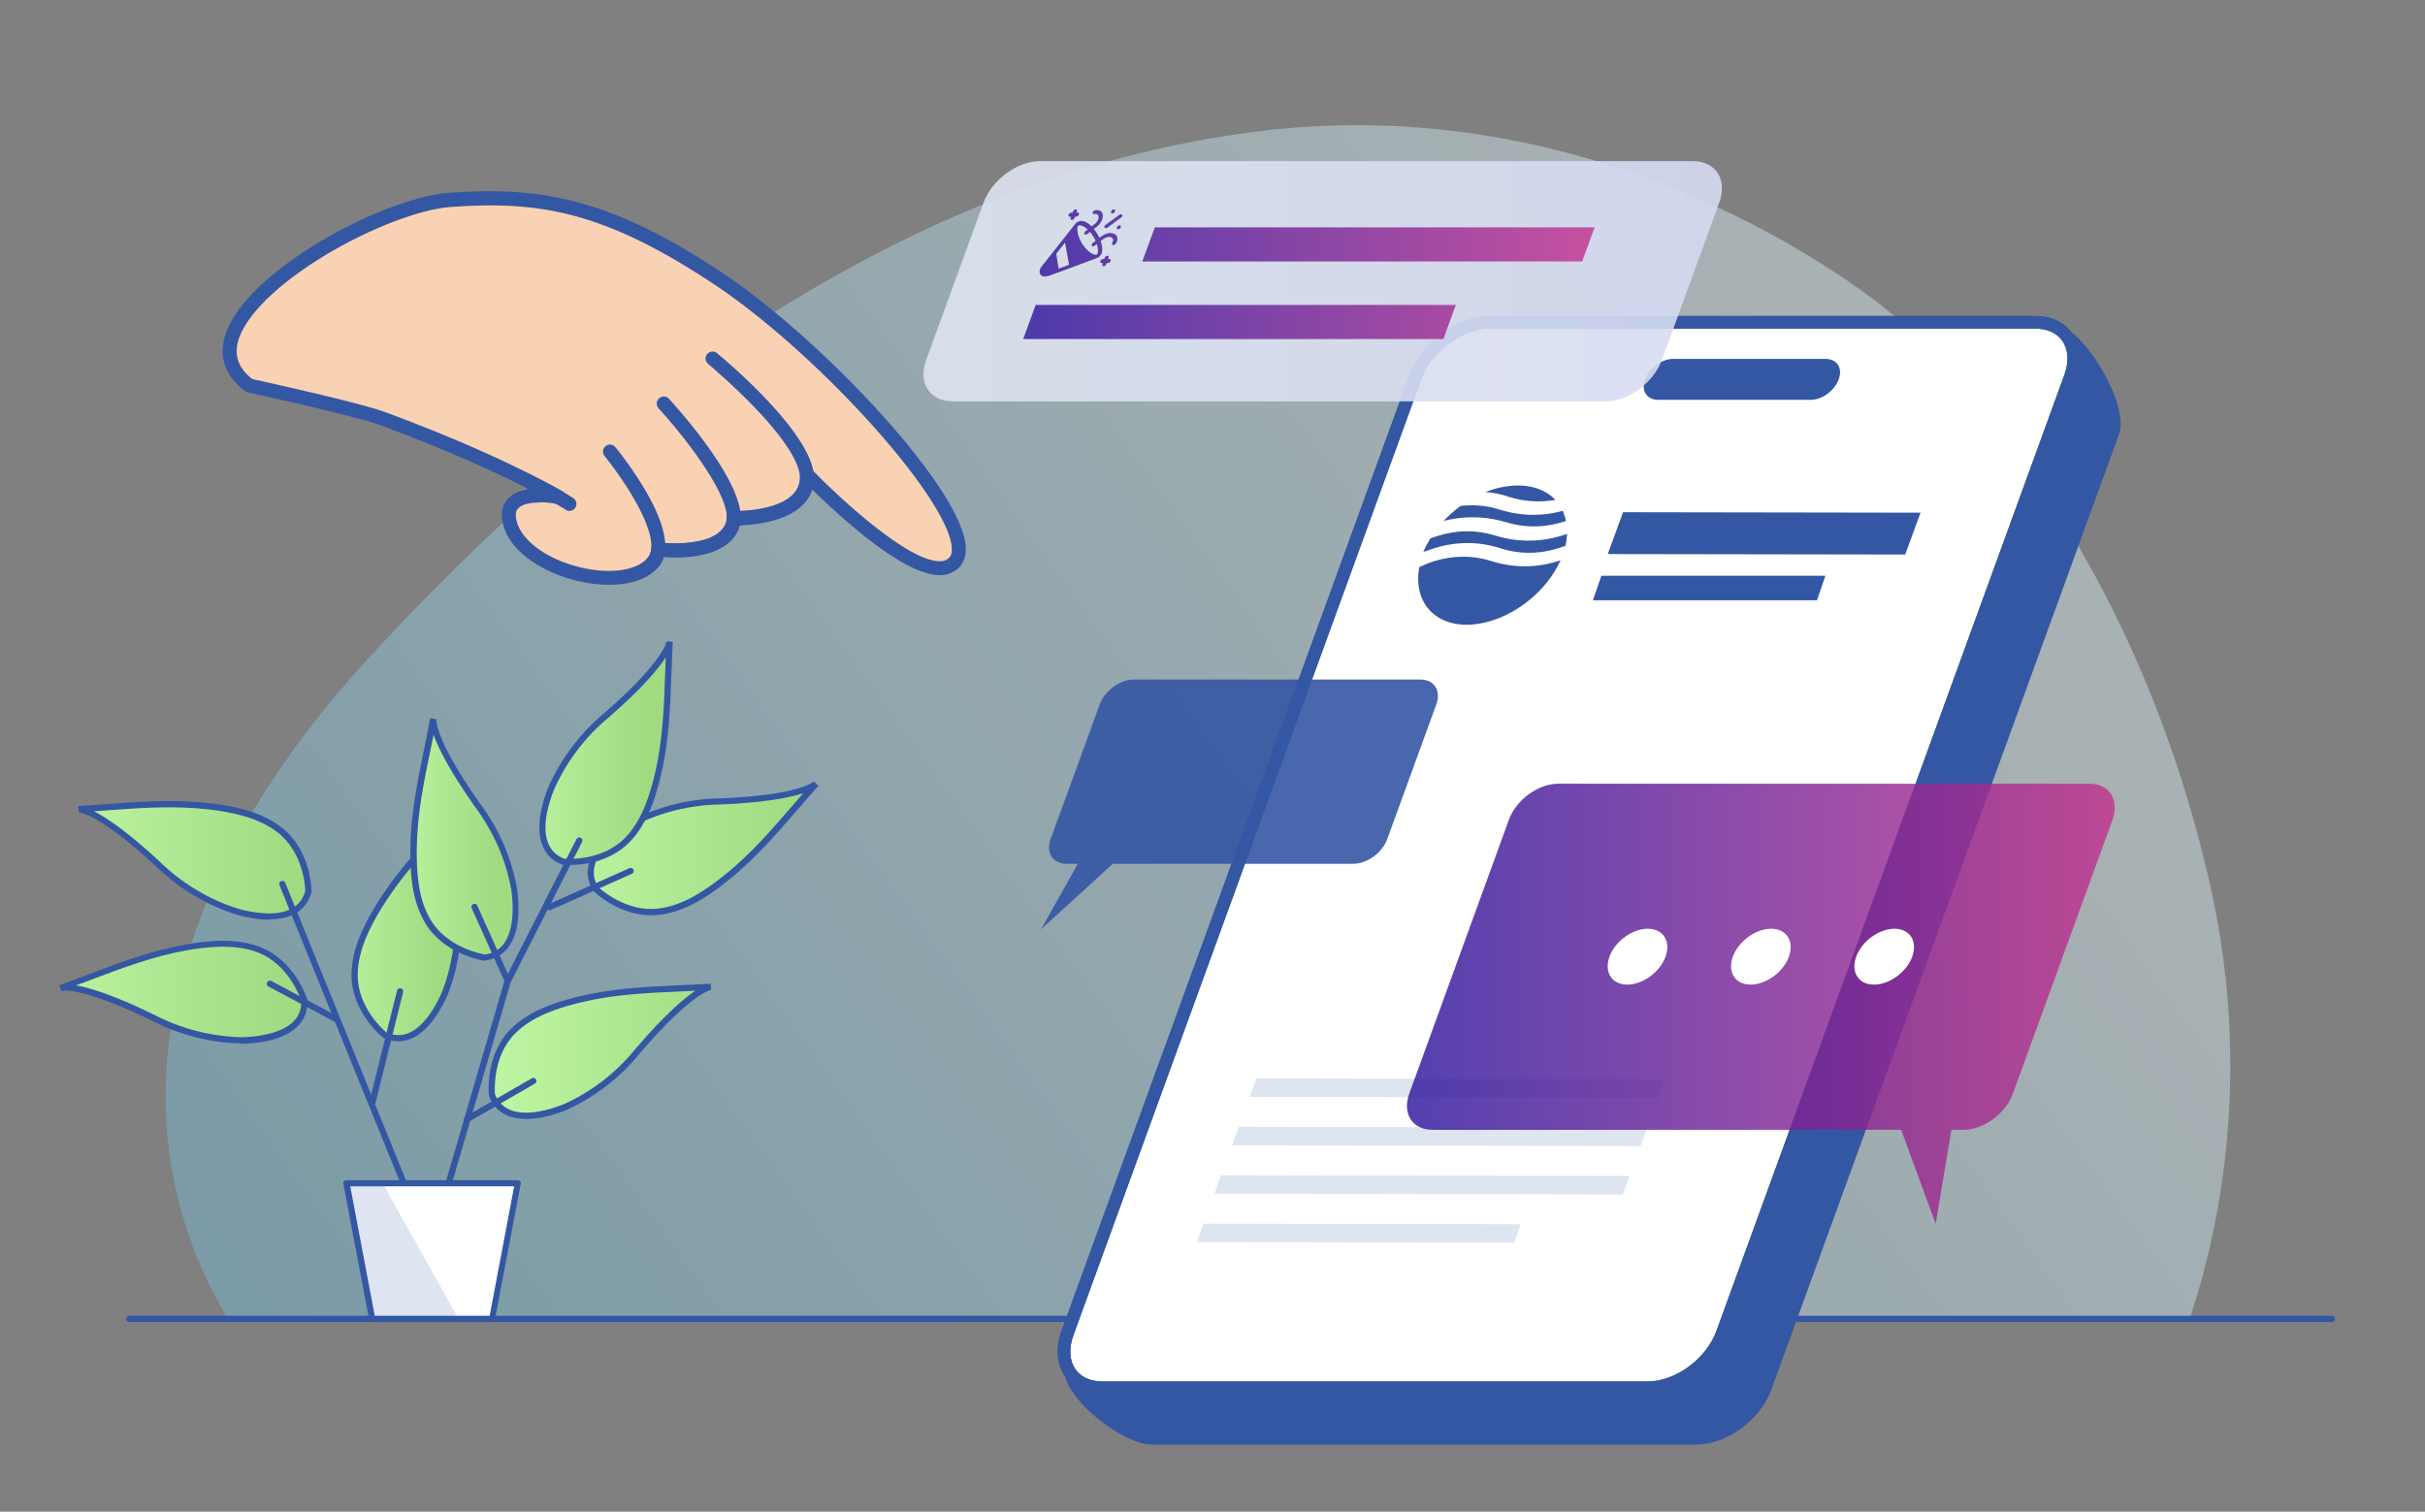 <?xml version="1.0" encoding="UTF-8"?>
<svg id="Layer_1" xmlns="http://www.w3.org/2000/svg" xmlns:xlink="http://www.w3.org/1999/xlink" version="1.1" viewBox="0 0 1553.1 968.3">
  <rect x="0" y="0" width="1553.1" height="968.3" fill="#808080" stroke="none"/>
  <!-- Generator: Adobe Illustrator 29.7.1, SVG Export Plug-In . SVG Version: 2.1.1 Build 8)  -->
  <defs>
    <style>
      .st0 {
        fill: none;
      }

      .st1 {
        fill: url(#linear-gradient2);
      }

      .st2 {
        fill: url(#linear-gradient1);
      }

      .st3 {
        fill: url(#linear-gradient3);
      }

      .st4 {
        fill: url(#linear-gradient6);
      }

      .st5 {
        fill: url(#linear-gradient7);
      }

      .st6 {
        fill: url(#linear-gradient5);
      }

      .st7 {
        fill: url(#linear-gradient4);
      }

      .st8 {
        fill: url(#linear-gradient8);
      }

      .st8, .st9 {
        opacity: .9;
      }

      .st10 {
        fill: url(#linear-gradient9);
      }

      .st10, .st11, .st12 {
        opacity: .8;
      }

      .st13, .st14 {
        fill: #3457a3;
      }

      .st15 {
        fill: #f9d2b3;
      }

      .st11 {
        fill: url(#linear-gradient10);
      }

      .st16 {
        fill: #fff;
      }

      .st17 {
        fill: #dee4f0;
      }

      .st14 {
        fill-rule: evenodd;
      }

      .st18 {
        fill: url(#linear-gradient);
        isolation: isolate;
        opacity: .5;
      }

      .st19 {
        clip-path: url(#clippath);
      }
    </style>
    <clipPath id="clippath">
      <rect class="st0" x="-76.2" y="58.7" width="1543.2" height="786.1"/>
    </clipPath>
    <linearGradient id="linear-gradient" x1="-213.5" y1="-123.1" x2="1610.7" y2="-123.1" gradientTransform="translate(1028.9 363.2) rotate(144.1) scale(.8 1)" gradientUnits="userSpaceOnUse">
      <stop offset="0" stop-color="#e3faff"/>
      <stop offset="1" stop-color="#56b5d8"/>
    </linearGradient>
    <linearGradient id="linear-gradient1" x1="383.5" y1="929.6" x2="386.4" y2="929.6" gradientTransform="translate(-21336.6 21160.6) scale(55.7 -22.1)" gradientUnits="userSpaceOnUse">
      <stop offset="0" stop-color="#bdf4a1"/>
      <stop offset="1" stop-color="#a0db82"/>
    </linearGradient>
    <linearGradient id="linear-gradient2" x1="382.9" y1="932.7" x2="385.7" y2="932.7" gradientTransform="translate(-20060.7 24460.4) scale(52.5 -25.6)" xlink:href="#linear-gradient1"/>
    <linearGradient id="linear-gradient3" x1="371.4" y1="934.2" x2="374.2" y2="934.2" gradientTransform="translate(-9000.5 50596.5) scale(24.8 -53.5)" xlink:href="#linear-gradient1"/>
    <linearGradient id="linear-gradient4" x1="385.5" y1="930.5" x2="388.3" y2="930.5" gradientTransform="translate(-18987.5 28089.9) scale(50.1 -29.5)" xlink:href="#linear-gradient1"/>
    <linearGradient id="linear-gradient5" x1="370.7" y1="934.9" x2="373.5" y2="934.9" gradientTransform="translate(-8384.1 51514.1) scale(23.3 -54.5)" xlink:href="#linear-gradient1"/>
    <linearGradient id="linear-gradient6" x1="386.6" y1="933.3" x2="389.5" y2="933.3" gradientTransform="translate(-19508.8 27927.4) scale(51.4 -29.3)" xlink:href="#linear-gradient1"/>
    <linearGradient id="linear-gradient7" x1="377.8" y1="935.4" x2="380.6" y2="935.4" gradientTransform="translate(-10624.7 47542.6) scale(29 -50.3)" xlink:href="#linear-gradient1"/>
    <linearGradient id="linear-gradient8" x1="1102.8" y1="180.1" x2="591.4" y2="180.1" gradientUnits="userSpaceOnUse">
      <stop offset="0" stop-color="#d6dbf2"/>
      <stop offset="1" stop-color="#dee4f0"/>
    </linearGradient>
    <linearGradient id="linear-gradient9" x1="655.4" y1="175.6" x2="1021.3" y2="175.6" gradientUnits="userSpaceOnUse">
      <stop offset="0" stop-color="#29119b"/>
      <stop offset="1" stop-color="#c32f8c"/>
    </linearGradient>
    <linearGradient id="linear-gradient10" x1="901.1" y1="642.9" x2="1354.4" y2="642.9" xlink:href="#linear-gradient9"/>
  </defs>
  <g class="st19">
    <g id="freepik--background-simple--inject-683" class="st12">
      <path class="st18" d="M1211.7,201.1s-169.2-146.2-405.1-117.1c-235.9,29.1-432.5,186.6-571.1,338.2-144.5,158-173.8,328.3-58.5,466.4,115.3,138.1,262.3,62.4,471.1,139.8,208.7,77.4,296,114.8,469.2,85.3,218.8-37.2,354.5-295.2,298.5-545.4-56-250.2-204-367.1-204-367.1Z"/>
    </g>
  </g>
  <g>
    <line class="st16" x1="82.8" y1="844.8" x2="1493.5" y2="844.8"/>
    <path class="st13" d="M1493.5,846.8H82.8c-1.1,0-2-.9-2-2s.9-2,2-2h1410.7c1.1,0,2,.9,2,2s-.9,2-2,2Z"/>
  </g>
  <g id="freepik--Plants--inject-536">
    <g>
      <path id="Path_4808" class="st2" d="M194.9,640.8s-7.3-23.7-28.6-32.3c-14.8-5.9-31.8-4.3-47.1-1.7-28.6,5.1-53.5,16.3-80.6,26,0,0,11.6-4.3,59,18.9,17.7,9.3,37.4,14.3,57.4,14.7,16-.4,40.7-4.9,39.9-25.6Z"/>
      <path class="st13" d="M155.1,668.4c-20.3-.3-40.5-5.5-58.4-14.9-36.1-17.6-53.4-20-57.4-18.7l-.5-1.5-.8-2.2s0,0,0,0c6.4-2.3,12.7-4.7,18.8-7,20.6-7.8,40.1-15.2,62.1-19.1,14.2-2.5,32.5-4.5,48.2,1.8,21.9,8.8,29.4,32.5,29.8,33.5v.3c0,0,0,.3,0,.3.2,6.3-1.7,11.7-5.8,16-9.1,9.7-26.5,11.5-36.1,11.7ZM48.8,631.2c8.9,1.6,24.2,6.2,49.7,18.7,17.4,9.1,37,14.1,56.6,14.5,7.1-.2,24.7-1.5,33.2-10.4,3.3-3.5,4.8-7.8,4.7-12.9-.8-2.5-8.3-23.2-27.3-30.8-14.8-5.9-32.4-3.9-46-1.6-21.7,3.9-41,11.2-61.4,18.9-3.1,1.2-6.2,2.4-9.4,3.5Z"/>
    </g>
    <g>
      <path id="Path_4809" class="st1" d="M197.5,571s0-24.8-18.1-39.1c-12.4-9.9-29.2-13.4-44.6-15.3-28.8-3.5-56.1,0-84.6,1.7,0,0,12.3-.8,51,35.1,14.3,14.1,31.8,24.5,51,30.6,15.3,4.4,40.2,7.1,45.5-13Z"/>
      <path class="st13" d="M172.3,589.1c-7.8,0-15.6-1.7-20.7-3.2-19.4-6.1-37.3-16.9-51.8-31.1-36.8-34.1-49.4-34.5-49.5-34.5h0v-1.9c0,0-.2-2.1-.2-2.1,0,0,0,0,0,0h0c6-.4,12-.8,17.9-1.2,22.7-1.7,44.2-3.2,67.1-.5,14.3,1.7,32.4,5.1,45.6,15.7,18.6,14.7,18.8,39.6,18.8,40.6v.5c-1.7,6.1-5.1,10.8-10.3,13.7-5,2.9-11,3.8-17,3.8ZM60.2,519.7c8,4,21.3,12.9,42.2,32.3,14.1,13.8,31.4,24.2,50.2,30.1,6.8,1.9,23.9,5.8,34.6-.3,4.1-2.4,6.9-6.1,8.3-11,0-2.6-1.2-24.5-17.3-37.3-12.5-10-29.9-13.2-43.6-14.9-22.5-2.7-43.8-1.2-66.3.5-2.6.2-5.3.4-8,.6Z"/>
    </g>
    <g>
      <path id="Path_4810" class="st3" d="M246.5,663.1s-19.4-15.3-19.4-38.5c0-15.9,7.6-31.2,15.8-44.4,15.3-24.8,34.9-43.7,53.9-65.3,0,0-8.2,9.2-4.2,61.8,2.2,20-.4,40.2-7.5,59-6.3,14.8-19.6,35.9-38.6,27.5Z"/>
      <path class="st13" d="M255.1,667c-3.1,0-6.2-.7-9.4-2.1h-.2c0-.1-.2-.3-.2-.3-.8-.6-20.1-16.2-20.2-40,0-17.1,8.6-33.3,16.1-45.5,11.7-19,25.7-34.3,40.5-50.5,4.5-4.9,9.1-10,13.7-15.1,0,0,0,0,0,0l3,2.7s0,0,0,0c0,0-7.5,10.2-3.7,60.3,2.2,20.1-.4,40.8-7.6,59.8-3.8,8.9-12,24.4-24.2,29.2-2.5,1-5.1,1.5-7.7,1.5ZM247.6,661.4c4.7,2,9.3,2.2,13.7.5,10.9-4.3,18.5-18.7,22-27,6.9-18.3,9.5-38.4,7.3-58-2.1-28.4-.8-44.4,1-53.2-2.3,2.6-4.7,5.2-7,7.7-14.6,16-28.5,31.2-40,49.9-7.2,11.7-15.5,27.2-15.5,43.4,0,20.7,16.5,35.1,18.5,36.8Z"/>
    </g>
    <g>
      <path id="Path_4811" class="st7" d="M315.1,701.3s-2.7-24.7,13.5-40.8c11.2-11.3,27.5-16.7,42.5-20.4,28.2-6.8,55.6-6.3,84.3-8.2,0,0-12.3.7-46.6,40.8-12.6,15.6-28.6,28.1-46.9,36.3-14.9,5.9-39.2,11.5-46.8-7.8Z"/>
      <path class="st13" d="M336.9,716.7c-4.2,0-8.4-.6-12.1-2.2-5.4-2.4-9.3-6.5-11.6-12.4v-.2c0,0-.1-.3-.1-.3-.1-1-2.6-25.8,14-42.4,11.8-11.9,28.6-17.2,43.5-20.9,21.7-5.2,42.4-6.2,64.3-7.2,6.6-.3,13.5-.6,20.3-1,0,0,0,0,0,0l.2,4s0,0,0,0c-.2,0-12.6,2-45.2,40.1-12.6,15.8-29.1,28.5-47.6,36.9-6.2,2.5-16.2,5.7-25.8,5.7ZM317,700.9c1.9,4.7,5.1,8,9.4,9.9,10.8,4.7,26.3-.2,34.7-3.5,17.8-8,33.8-20.4,46.1-35.7,18.5-21.6,30.7-32,38.2-37-3.5.2-6.9.3-10.3.5-21.8,1-42.3,1.9-63.6,7.1-14.3,3.5-30.5,8.7-41.6,19.8-14.4,14.4-13.1,36.3-12.9,38.9Z"/>
    </g>
    <g>
      <path id="Path_4812" class="st6" d="M310.6,613.4s-24.6-3.4-36.4-23c-8.2-13.7-9.4-30.6-9.3-46.3.3-29,7.5-55.4,12.7-83.7,0,0-2.3,12.1,28.1,55.2,12.1,16,20.2,34.6,23.7,54.3,2.2,15.9,1.5,40.9-18.9,43.5Z"/>
      <path class="st13" d="M310.6,615.4h-.3c-1-.2-25.6-3.8-37.9-24-8.7-14.5-9.7-32-9.6-47.3.2-22.3,4.4-42.6,8.8-64.2,1.3-6.5,2.7-13.2,3.9-19.9,0,0,0,0,0,0l3.9.7s0,0,0,0c0,.1-1.2,12.6,27.8,53.7,12.2,16.1,20.5,35.2,24,55.1,1.3,9.5,2.4,26.9-5.8,37.5-3.6,4.7-8.6,7.5-14.8,8.3h-.3ZM277.7,470.7c-.7,3.4-1.4,6.8-2.1,10.1-4.4,21.3-8.5,41.5-8.7,63.4-.1,14.7.8,31.6,9,45.2,10.6,17.5,32.2,21.6,34.7,22,5-.7,9-2.9,11.9-6.7,7.5-9.8,6-27.4,5-34.5-3.4-19.3-11.5-37.7-23.3-53.4-16.4-23.3-23.5-37.7-26.5-46.1Z"/>
    </g>
    <g>
      <path id="Path_4813" class="st4" d="M381.4,569.3s17.7,17.4,40.5,14.8c15.8-1.8,30.1-11.3,42.3-20.9,22.8-17.9,39.3-39.7,58.6-61.2,0,0-8.2,9.2-60.8,11.4-20,.2-39.7,5.1-57.5,14.4-14,7.9-33.4,23.7-22.9,41.5Z"/>
      <path class="st13" d="M417.1,586.3c-21,0-36.4-14.9-37.1-15.6l-.2-.2v-.2c-3.3-5.5-4.2-11.1-2.7-16.9,3.4-12.9,17.9-22.7,26.2-27.4,18-9.4,38.2-14.4,58.5-14.6,50.2-2.1,59.3-10.7,59.4-10.8l1.3,1.2,1.7,1.5s0,0,0,0h0s0,0,0,0c-4.6,5.1-9,10.3-13.4,15.3-14.4,16.6-27.9,32.3-45.4,46.1-12,9.5-26.6,19.4-43.3,21.3-1.7.2-3.3.3-5,.3ZM382.9,568c1.9,1.8,18.3,16.4,38.6,14,15.7-1.8,29.7-11.3,41.3-20.5,17.2-13.5,30.6-29.1,44.9-45.6,2.2-2.6,4.5-5.2,6.7-7.8-8.5,2.8-24.2,6-52.6,7.2-19.7.2-39.3,5.1-56.7,14.1-6.2,3.5-21.1,13-24.2,24.9-1.2,4.6-.6,9.2,2,13.6Z"/>
    </g>
    <g>
      <path id="Path_4814" class="st5" d="M360.9,552s24.7,2.5,40.8-13.9c11.2-11.3,16.4-27.6,19.9-42.8,6.5-28.3,5.7-55.6,7.3-84.4,0,0-.6,12.3-40.3,47-15.4,12.8-27.6,29-35.7,47.3-6,15-11.3,39.3,8,46.7Z"/>
      <path class="st13" d="M364.7,554.2c-2.3,0-3.8-.1-4-.2h-.3s-.2-.1-.2-.1c-5.9-2.2-10.1-6.1-12.5-11.6-5.3-12.1-.2-28.8,3.3-37.7,8.2-18.6,20.7-35.2,36.3-48.1,37.9-33.1,39.6-45.5,39.6-45.6h1.6c0,.1,2.4.2,2.4.2,0,0,0,0,0,0-.4,6.9-.6,13.9-.9,20.6-.8,21.9-1.5,42.5-6.5,64.1-3.3,14-8.5,31.7-20.4,43.7-12.8,13-30.5,14.6-38.4,14.6ZM361.3,550.1c2.6.2,24.6,1.3,38.9-13.3,11.2-11.3,16.2-28.3,19.4-41.8,4.9-21.3,5.6-41.7,6.4-63.4.1-3.5.3-7,.4-10.6-4.9,7.6-15.1,19.9-36.5,38.5-15.1,12.5-27.3,28.6-35.2,46.6-3.3,8.3-8.1,23.8-3.4,34.6,1.9,4.3,5.3,7.5,10,9.3Z"/>
    </g>
    <path class="st13" d="M272.7,794.4c-.8,0-1.5-.5-1.9-1.2l-42.6-104.9-49.2-121.3c-.4-1,0-2.2,1.1-2.6,1-.4,2.2,0,2.6,1.1l49.2,121.3,42.6,104.9c.4,1,0,2.2-1.1,2.6-.2.1-.5.1-.8.1Z"/>
    <path class="st13" d="M282.6,776.3c-.2,0-.4,0-.6,0-1.1-.3-1.7-1.4-1.4-2.5l42.6-145.9c0-.1,0-.2.1-.3l45.9-90.1c.5-1,1.7-1.4,2.7-.9,1,.5,1.4,1.7.9,2.7l-45.8,90-42.5,145.7c-.3.9-1.1,1.4-1.9,1.4Z"/>
    <path class="st13" d="M299,719c-.7,0-1.4-.4-1.7-1-.6-1-.2-2.2.7-2.7l42.6-24.6c1-.6,2.2-.2,2.7.7.6,1,.2,2.2-.7,2.7l-42.6,24.6c-.3.2-.7.3-1,.3Z"/>
    <path class="st13" d="M325.2,630.4c-.8,0-1.5-.4-1.8-1.2l-21.3-47.5c-.5-1,0-2.2,1-2.6,1-.5,2.2,0,2.6,1l21.3,47.5c.5,1,0,2.2-1,2.6-.3.1-.5.2-.8.2Z"/>
    <path class="st13" d="M351.9,583.1c-.8,0-1.5-.4-1.8-1.2-.4-1,0-2.2,1-2.6l52-23.2c1-.4,2.2,0,2.6,1s0,2.2-1,2.6l-52,23.2c-.3.1-.5.2-.8.2Z"/>
    <path class="st13" d="M238.3,709.1c-.2,0-.3,0-.5,0-1.1-.3-1.7-1.4-1.5-2.4l18-72.2c.3-1.1,1.4-1.7,2.4-1.5,1.1.3,1.7,1.4,1.5,2.4l-18,72.2c-.2.9-1,1.5-1.9,1.5Z"/>
    <path class="st13" d="M214.4,654.3c-.3,0-.6,0-.9-.2l-41.6-22.2c-1-.5-1.3-1.7-.8-2.7.5-1,1.7-1.3,2.7-.8l41.6,22.2c1,.5,1.3,1.7.8,2.7-.4.7-1.1,1.1-1.8,1.1Z"/>
    <path id="Path_4817" class="st16" d="M315.3,844.8h-76.9l-16.5-86.9h109.8l-16.5,86.9Z"/>
    <path id="Path_48171" data-name="Path_4817" class="st17" d="M238.4,844.8h55.3l-48.7-86.9h-23.1l16.5,86.9Z"/>
    <path class="st13" d="M315.3,846.8h-76.9c-1,0-1.8-.7-2-1.6l-16.5-86.9c-.1-.6,0-1.2.4-1.6.4-.5.9-.7,1.5-.7h109.8c.6,0,1.2.3,1.5.7.4.5.5,1.1.4,1.6l-16.5,86.9c-.2.9-1,1.6-2,1.6ZM240,842.8h73.6l15.7-82.9h-105l15.7,82.9Z"/>
  </g>
  <g>
    <g>
      <path class="st13" d="M1086.6,925.3h-349.2c-19.3,0-62.1-33.5-55.1-52.8l255.6-594.5c7-19.3,28.4-35,47.8-35l327.6-36.5c19.3,0,51,52.2,43.9,71.5l-222.8,612.3c-7,19.3-28.4,35-47.8,35Z"/>
      <g>
        <path class="st16" d="M1055.1,888.8h-349.2c-19.3,0-29.3-15.7-22.3-35l222.8-612.3c7-19.3,28.4-35,47.8-35h349.2c19.3,0,29.3,15.7,22.3,35l-222.8,612.3c-7,19.3-28.4,35-47.8,35Z"/>
        <path class="st13" d="M1055.1,892.8h-349.2c-10.3,0-18.7-4-23.8-11.2-5.4-7.7-6.2-18.3-2.2-29.2l222.8-612.3c7.6-20.8,30.7-37.7,51.5-37.7h349.2c10.3,0,18.7,4,23.8,11.2,5.4,7.7,6.2,18.3,2.2,29.2l-222.8,612.3c-7.6,20.8-30.7,37.7-51.5,37.7ZM954.3,210.5c-17.8,0-37.5,14.5-44,32.4l-222.8,612.3c-3.1,8.5-2.6,16.3,1.3,21.9,3.5,5,9.6,7.8,17.3,7.8h349.2c17.8,0,37.5-14.5,44-32.4l222.8-612.3c3.1-8.5,2.6-16.3-1.3-21.9-3.5-5-9.6-7.8-17.3-7.8h-349.2Z"/>
      </g>
      <path class="st13" d="M1055.1,892.8h-349.2c-10.3,0-18.7-4-23.8-11.2-5.4-7.7-6.2-18.3-2.2-29.2l222.8-612.3c7.6-20.8,30.7-37.7,51.5-37.7h349.2c10.3,0,18.7,4,23.8,11.2,5.4,7.7,6.2,18.3,2.2,29.2l-222.8,612.3c-7.6,20.8-30.7,37.7-51.5,37.7ZM954.3,210.5c-17.8,0-37.5,14.5-44,32.4l-222.8,612.3c-3.1,8.5-2.6,16.3,1.3,21.9,3.5,5,9.6,7.8,17.3,7.8h349.2c17.8,0,37.5-14.5,44-32.4l222.8-612.3c3.1-8.5,2.6-16.3-1.3-21.9-3.5-5-9.6-7.8-17.3-7.8h-349.2Z"/>
      <path class="st13" d="M1159.7,256.1h-97.8c-7.2,0-11-5.9-8.3-13.1h0c2.6-7.2,10.6-13.1,17.9-13.1h97.8c7.2,0,11,5.9,8.3,13.1h0c-2.6,7.2-10.6,13.1-17.9,13.1Z"/>
    </g>
    <path class="st14" d="M935,324.4c-3.8,2.8-7.1,5.9-10.5,9.3,10.9-2.8,24.5-3.7,39.3.6,15.8,4.9,29.2,2.8,39.1-.6-.4-2.2-1.2-4.3-2-6.5-11,3.1-24.9,4-39.9-.6-9.4-3.1-18.2-3.4-25.9-2.5v.3ZM996.1,320.1c-7.2-7.4-18.6-10.8-32.8-8.3-3.9.6-8.1,1.9-12,3.4,4.8.3,10,1.2,15.2,3.1,11.1,3.4,21,3.4,29.6,1.9h0ZM1003.6,342c-12.1,4.3-27.7,6.5-45.5,1.2-16.3-5.2-30.6-2.5-40.6,1.2-.3,0-1,.3-1.5.6-1.6,2.8-3.3,5.6-4.4,8.6.7-.3,1.5-.6,2.5-.9,12.2-4.6,28.6-7.4,46.8-1.5,16.3,5.2,30.6,2.5,40.6-1.2,0,0,.6,0,1-.3.2-.6.6-1.5.5-2.2.4-1.9.3-3.4.7-5.2l-.2-.3ZM999.5,358.9c-11.6,4-27.1,5.9-44,.6-16.3-5.2-30.6-2.5-40.6,1.2l-5.8,2.5-.2.6c-4.2,24.4,13.4,40.4,39.5,35.5,21.8-4,42.5-21,51.2-40.7v.3Z"/>
    <path id="Path_46424" class="st13" d="M1025.6,368.8h143.5c-.1.3-5.4,15.7-5.4,15.7h-143.5c.1-.3,5.4-15.7,5.4-15.7Z"/>
    <polygon id="Rectangle_7484" class="st13" points="1039.5 328.1 1230 328.4 1220.2 355.2 1029.7 354.9 1039.5 328.1"/>
    <polygon id="Rectangle_7452" class="st17" points="766.5 795.6 770.8 783.8 974 784.2 969.7 796 766.5 795.6"/>
    <polygon id="Rectangle_7472" class="st17" points="777.8 764.6 782.1 752.8 1043.7 753.3 1039.3 765.1 777.8 764.6"/>
    <polygon id="Rectangle_74721" data-name="Rectangle_7472" class="st17" points="789.1 733.6 793.4 721.8 1054.9 722.3 1050.6 734.1 789.1 733.6"/>
    <polygon id="Rectangle_74722" data-name="Rectangle_7472" class="st17" points="800.4 702.6 804.7 690.8 1066.2 691.3 1061.9 703.1 800.4 702.6"/>
  </g>
  <g>
    <path class="st8" d="M1028.1,257.1h-418c-14.7,0-22.3-11.9-16.9-26.6l36.7-100.7c5.4-14.7,21.6-26.6,36.3-26.6h418c14.7,0,22.3,11.9,16.9,26.6l-36.7,100.7c-5.4,14.7-21.6,26.6-36.3,26.6Z"/>
    <path class="st10" d="M671,177l31.3-11.6c.5-.1.9-.4,1.4-.7,1.3-.9,2.7-2.9,2.1-6.8-.2-1.1-.5-2.3-.9-3.5l1.9-1.4c2-1.4,4.3-1.7,5.6-.5.7.6.7,1.8,0,2.9-.4.7-.3,1.4.4,1.5.6.2,1.5-.2,1.9-.9,1.3-2.1,1.3-4.4-.1-5.6-2-1.8-5.8-1.4-8.9.8l-1.6,1.1c-.9-2-2.1-3.9-3.6-5.7l1.6-1.1c3.1-2.3,4.8-5.9,4-8.6-.6-1.8-2.5-2.7-4.8-2.2-.7.2-1.4.9-1.5,1.5,0,.7.5,1.1,1.2.9,1.2-.3,2.2.2,2.5,1.1.5,1.7-.5,3.9-2.5,5.4l-1.9,1.4c-.9-.9-1.8-1.6-2.7-2.2-3.2-2-5.4-1.3-6.7-.4-.4.3-.8.7-1.1,1.1l-21.4,27.1c-.5.6-.8,1.2-1.1,1.8-1.2,3.4,1.4,5.7,5,4.3ZM690.6,144.7c0,0,.1-.2.2-.2.1-.1.4-.2.7-.2.6,0,1.6.3,2.9,1,.7.5,1.5,1,2.2,1.7l-1.4,1.1c-.7.5-1,1.3-.7,1.8.3.5,1.1.5,1.8,0l1.8-1.3c1.4,1.6,2.7,3.6,3.6,5.7l-1.8,1.3c-.7.5-1,1.3-.7,1.8.3.5,1.1.5,1.8,0l1.4-1.1c.3,1,.6,1.9.7,2.8.3,2.3-.2,3.6-.6,3.9,0,0-.1,0-.3.1-.6.2-1.7,0-3.4-1-4.1-2.5-8.1-8.7-8.7-13.8-.3-2,0-3.2.4-3.7ZM682.1,155.4l2.6,14.2c-1.2.4,0,0-6.7,2.5l-1.5-9.6,5.6-7.1ZM707.4,145.8c-.3-.5,0-1.3.7-1.8l8.8-6.4c.7-.5,1.5-.5,1.8,0,.3.5,0,1.3-.7,1.8l-8.8,6.4c-.7.5-1.5.5-1.8,0ZM684.4,137.5c.3-.7,1-1.3,1.7-1.3h.8l.3-.8c.3-.7,1-1.3,1.7-1.3s1.1.6.8,1.3l-.3.8h.8c.7,0,1.1.6.8,1.3-.3.7-1,1.3-1.7,1.3h-.8l-.3.8c-.3.7-1,1.3-1.7,1.3s-1.1-.6-.8-1.3l.3-.8h-.8c-.7,0-1.1-.6-.8-1.3ZM706,169.3l.3-.8h-.8c-.7,0-1.1-.6-.8-1.3s1-1.3,1.7-1.3h.8l.3-.8c.3-.7,1-1.3,1.7-1.3s1.1.6.8,1.3l-.3.8h.8c.7,0,1.1.6.8,1.3s-1,1.3-1.7,1.3h-.8l-.3.8c-.3.7-1,1.3-1.7,1.3s-1.1-.6-.8-1.3ZM711.6,135.4c.3-.7,1-1.3,1.7-1.3s1.1.6.8,1.3-1,1.3-1.7,1.3-1.1-.6-.8-1.3ZM717,144.3c.7,0,1.1.6.8,1.3-.3.7-1,1.3-1.7,1.3s-1.1-.6-.8-1.3c.3-.7,1-1.3,1.7-1.3ZM1021.3,145.6l-8,21.9h-281.7l8-21.9h281.7ZM663.3,195.3h269.1l-8,21.9h-269.1l8-21.9Z"/>
  </g>
  <g>
    <g>
      <path class="st15" d="M358,318.7c-.6-.4-38-7.7-31.3,16.7,8.2,29.9,71.8,46.1,90.9,25.5,2.3-2.5,3.6-5.5,4.1-9,0,0,41.6,5.4,47.8-16.6.3-1.1.5-2.2.5-3.4,0,0,45.2,1.3,46.9-24.8,0-.9,0-1.9,0-2.8h.2s76,79,94.7,55.4c18.8-23.6-81.5-134.6-152.5-181.6-71-47-114.3-54-171.3-49.9-52.5,3.8-181.5,79.5-128.3,118.9,0,0,68,14.8,85.3,21.2,71.6,26.5,112,49.7,113,50.6Z"/>
      <path class="st13" d="M390.1,374.6c-7.2,0-14.5-1-21.1-2.7-18.3-4.5-41.5-16.5-46.6-35.4-2.9-10.6,1.3-16.3,5.3-19.2,3-2.2,6.9-3.4,11-4-17.8-9.1-49.9-24.2-95.3-41-16.8-6.2-84-20.8-84.7-21-.6-.1-1.2-.4-1.7-.8-12.5-9.2-17-21.4-13-35,12-41.3,100.9-88.9,143.7-92,57.1-4.1,101.7,2.7,174.1,50.7,61.6,40.7,150.2,133.8,156.4,173.2,1,6.2,0,11.2-2.9,14.9-3,3.7-7.3,5.8-12.4,6.1-12.3.6-31.2-9.7-56-30.5-10.9-9.1-20.7-18.4-26.7-24.3-6.4,19.6-35.5,22.4-46.4,22.7,0,0,0,.1,0,.2-6,21.2-37.3,21-48.6,20.2-.9,2.8-2.4,5.2-4.3,7.3-7.2,7.8-18.8,10.6-30.8,10.6ZM345.7,321.9c-5.3,0-10.9.8-13.7,3.6-.7.7-2.7,2.7-1,8.8,3.4,12.3,19.5,23.9,40.1,29,18.9,4.6,35.8,2.5,43.2-5.4,1.6-1.7,2.6-3.9,3-6.6.4-2.4,2.6-4.1,5-3.8,10.5,1.3,38.6,1.5,42.9-13.4.2-.7.3-1.5.3-2.4,0-1.2.5-2.3,1.4-3.1.9-.8,2-1.3,3.2-1.2.4,0,40.9.9,42.3-20.6,0-.7,0-1.4,0-2.1-.2-2.5,1.5-4.6,4-4.9h.2c1.4-.2,2.8.3,3.7,1.3,15.8,16.4,60.7,58.4,81.5,58.4s.5,0,.7,0c2.6-.1,4.4-1,5.8-2.7,1.3-1.6,1.6-4.3,1.1-7.9-5.4-33.9-88.1-124.5-152.5-167.1-70.7-46.8-112.2-53.3-168.5-49.2-19.3,1.4-51,13.5-79,30.2-30.8,18.4-52,39-56.8,55.3-2.8,9.7.1,17.8,9,24.7,8.7,1.9,68.5,15.1,84.9,21.1,68.5,25.3,108.2,47.4,113.8,50.9,0,0,.2,0,.2.1h0c.2.2.4.3.4.3,1.8,1.5,2.1,4.2.7,6.1-1.2,1.6-3.3,2.2-5.1,1.5-1.8-.4-6.1-1.1-10.8-1.1ZM355.5,322.4s0,0,0,0c0,0,0,0,0,0ZM355.5,322.4s0,0,0,0c0,0,0,0,0,0ZM355.3,322.3h0,0Z"/>
    </g>
    <g>
      <path class="st13" d="M471.1,336.4c-.7,0-1.2,0-1.3,0-2.5,0-4.4-2.1-4.4-4.6,0-2.5,2.2-4.5,4.6-4.4.1,0,11,.3,21.7-2.5,13.1-3.4,20-9.5,20.6-18.1.4-5.4-2.9-18.4-28.3-45.1-15-15.7-30.4-28.5-30.5-28.6-1.9-1.6-2.2-4.4-.6-6.3,1.6-1.9,4.4-2.2,6.3-.6,6.5,5.4,63.9,53.6,62.1,81.3-.6,8.9-5.8,20.8-27.5,26.3-9.8,2.5-19.4,2.8-22.8,2.8Z"/>
      <path class="st13" d="M432.3,357c-6.1,0-10.6-.5-11.2-.6-2.5-.3-4.2-2.6-3.9-5,.3-2.5,2.6-4.2,5-3.9,0,0,10.1,1.3,20.6,0,12.8-1.6,20.3-6.1,22.3-13.3,4-14.2-24.4-52.1-43.3-72.6-1.7-1.8-1.6-4.7.3-6.4,1.8-1.7,4.7-1.6,6.4.3,5.3,5.8,52,57.4,45.3,81.1-5,17.6-27.6,20.5-41.5,20.5Z"/>
      <g>
        <path class="st13" d="M417.6,365.4c-1.1,0-2.3-.4-3.1-1.3-1.8-1.7-1.8-4.6,0-6.4,5.4-5.5,2.6-18.6-7.7-36.9-8.6-15.2-19.5-28.6-19.6-28.7-1.6-1.9-1.3-4.8.6-6.3,1.9-1.6,4.8-1.3,6.3.6,4.8,5.9,46.3,57.8,26.8,77.6-.9.9-2,1.4-3.2,1.4Z"/>
        <path class="st13" d="M364.8,327.3c-.9,0-1.7-.2-2.5-.8-.1,0-9.2-6.2-23.2-12.4-2.3-1-3.3-3.7-2.3-5.9,1-2.3,3.7-3.3,5.9-2.3,14.7,6.6,24.1,12.9,24.5,13.2,2.1,1.4,2.6,4.2,1.2,6.2-.9,1.3-2.3,2-3.7,2Z"/>
      </g>
    </g>
  </g>
  <g class="st9">
    <path class="st13" d="M909.8,435.3h-183.8c-8.8,0-18.5,7.1-21.7,15.9l-31.4,86.2c-3.2,8.8,1.3,15.9,10.1,15.9h7.3l-23.5,41.9,45.9-41.9h154.1c8.8,0,18.5-7.1,21.7-15.9l31.4-86.2c3.2-8.8-1.3-15.9-10.1-15.9Z"/>
  </g>
  <g>
    <path class="st11" d="M1338.1,502h-340.1c-12.9,0-27.1,10.4-31.7,23.3l-63.7,175.1c-4.7,12.9,1.9,23.3,14.8,23.3h300.2l22.1,60.2,10.1-60.2h7.7c12.9,0,27.1-10.4,31.7-23.3l63.7-175.1c4.7-12.9-1.9-23.3-14.8-23.3Z"/>
    <g>
      <path class="st16" d="M1066.7,612.8c-3.6,9.9-14.6,17.9-24.5,17.9s-15-8-11.4-17.9c3.6-9.9,14.6-17.9,24.5-17.9s15,8,11.4,17.9Z"/>
      <path class="st16" d="M1145.7,612.8c-3.6,9.9-14.6,17.9-24.5,17.9s-15-8-11.4-17.9,14.6-17.9,24.5-17.9,15,8,11.4,17.9Z"/>
      <path class="st16" d="M1224.7,612.8c-3.6,9.9-14.6,17.9-24.5,17.9s-15-8-11.4-17.9c3.6-9.9,14.6-17.9,24.5-17.9s15,8,11.4,17.9Z"/>
    </g>
  </g>
</svg>